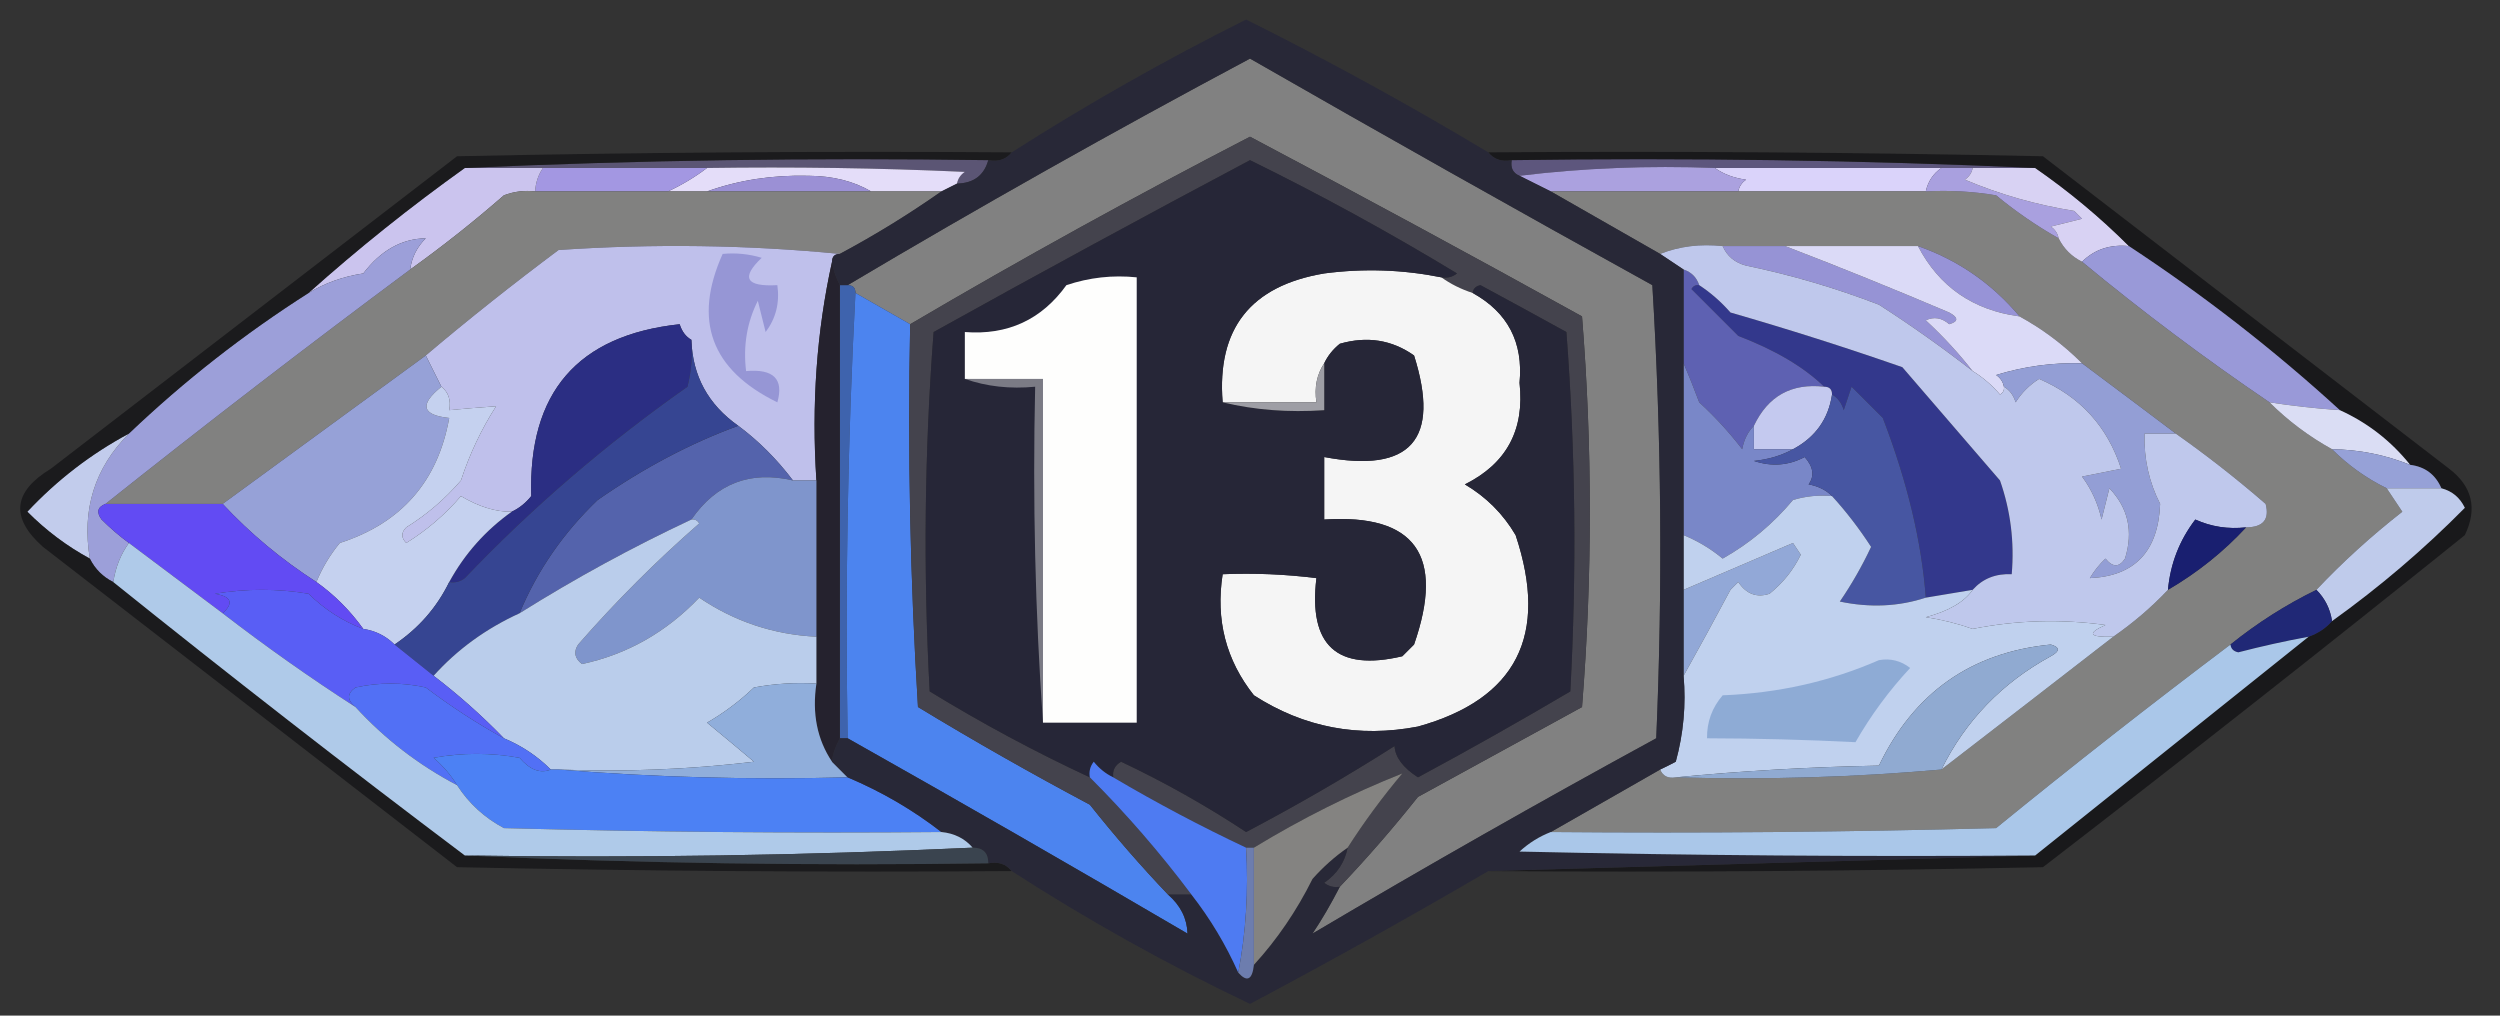 <?xml version="1.0" encoding="UTF-8"?>
<!DOCTYPE svg PUBLIC "-//W3C//DTD SVG 1.1//EN" "http://www.w3.org/Graphics/SVG/1.1/DTD/svg11.dtd">
<svg xmlns="http://www.w3.org/2000/svg" version="1.1" width="320px" height="130px" style="shape-rendering:geometricPrecision; text-rendering:geometricPrecision; image-rendering:optimizeQuality; fill-rule:evenodd; clip-rule:evenodd" xmlns:xlink="http://www.w3.org/1999/xlink">
<rect width="100%" height="100%" fill="#333333" stroke="none"/>
<g><path style="opacity:1" fill="#818181" d="M 171.5,113.5 C 174.968,109.859 178.302,106.026 181.5,102C 188.5,98.167 195.5,94.333 202.5,90.5C 203.833,73.833 203.833,57.167 202.5,40.5C 188.429,32.714 174.262,25.047 160,17.5C 145.213,25.14 130.713,33.14 116.5,41.5C 114.167,40.167 111.833,38.833 109.5,37.5C 109.5,36.833 109.167,36.5 108.5,36.5C 125.377,26.474 142.544,16.807 160,7.5C 177.07,17.286 194.236,26.953 211.5,36.5C 212.666,55.825 212.833,75.158 212,94.5C 197.171,102.58 182.504,110.914 168,119.5C 169.175,117.749 170.342,115.749 171.5,113.5 Z"/></g>
<g><path style="opacity:1" fill="#5b5574" d="M 59.5,21.5 C 81.66,20.503 103.994,20.169 126.5,20.5C 125.965,22.446 124.632,23.446 122.5,23.5C 122.611,22.883 122.944,22.383 123.5,22C 112.505,21.5 101.505,21.334 90.5,21.5C 83.5,21.5 76.5,21.5 69.5,21.5C 66.167,21.5 62.833,21.5 59.5,21.5 Z"/></g>
<g><path style="opacity:1" fill="#5d567d" d="M 193.5,20.5 C 216.006,20.169 238.34,20.503 260.5,21.5C 257.833,21.5 255.167,21.5 252.5,21.5C 251.167,21.5 249.833,21.5 248.5,21.5C 238.833,21.5 229.167,21.5 219.5,21.5C 210.983,21.174 202.65,21.507 194.5,22.5C 193.662,22.158 193.328,21.492 193.5,20.5 Z"/></g>
<g><path style="opacity:1" fill="#e4ddf9" d="M 90.5,21.5 C 101.505,21.334 112.505,21.5 123.5,22C 122.944,22.383 122.611,22.883 122.5,23.5C 121.833,23.833 121.167,24.167 120.5,24.5C 117.5,24.5 114.5,24.5 111.5,24.5C 109.257,23.188 106.59,22.522 103.5,22.5C 98.907,22.379 94.574,23.046 90.5,24.5C 88.833,24.5 87.167,24.5 85.5,24.5C 87.261,23.687 88.927,22.687 90.5,21.5 Z"/></g>
<g><path style="opacity:1" fill="#a397e2" d="M 69.5,21.5 C 76.5,21.5 83.5,21.5 90.5,21.5C 88.927,22.687 87.261,23.687 85.5,24.5C 79.833,24.5 74.167,24.5 68.5,24.5C 68.557,23.391 68.89,22.391 69.5,21.5 Z"/></g>
<g><path style="opacity:1" fill="#dad3fa" d="M 219.5,21.5 C 229.167,21.5 238.833,21.5 248.5,21.5C 247.449,22.222 246.782,23.222 246.5,24.5C 238.5,24.5 230.5,24.5 222.5,24.5C 222.611,23.883 222.944,23.383 223.5,23C 221.942,22.79 220.609,22.29 219.5,21.5 Z"/></g>
<g><path style="opacity:1" fill="#9b90d5" d="M 111.5,24.5 C 104.5,24.5 97.5,24.5 90.5,24.5C 94.574,23.046 98.907,22.379 103.5,22.5C 106.59,22.522 109.257,23.188 111.5,24.5 Z"/></g>
<g><path style="opacity:1" fill="#aba1df" d="M 194.5,22.5 C 202.65,21.507 210.983,21.174 219.5,21.5C 220.609,22.29 221.942,22.79 223.5,23C 222.944,23.383 222.611,23.883 222.5,24.5C 214.5,24.5 206.5,24.5 198.5,24.5C 197.167,23.833 195.833,23.167 194.5,22.5 Z"/></g>
<g><path style="opacity:1" fill="#818180" d="M 198.5,24.5 C 206.5,24.5 214.5,24.5 222.5,24.5C 230.5,24.5 238.5,24.5 246.5,24.5C 249.518,24.335 252.518,24.502 255.5,25C 258.051,27.1 260.717,28.933 263.5,30.5C 264.167,31.833 265.167,32.833 266.5,33.5C 274.217,39.885 282.217,45.885 290.5,51.5C 292.86,53.853 295.527,55.853 298.5,57.5C 300.55,59.547 302.883,61.214 305.5,62.5C 306.141,63.482 306.807,64.482 307.5,65.5C 303.498,68.633 299.831,71.967 296.5,75.5C 292.583,77.412 288.917,79.745 285.5,82.5C 275.375,90.119 265.375,97.952 255.5,106C 236.503,106.5 217.503,106.667 198.5,106.5C 203.099,103.862 207.766,101.196 212.5,98.5C 212.842,99.338 213.508,99.672 214.5,99.5C 226.012,99.828 237.346,99.495 248.5,98.5C 255.872,92.822 263.205,87.155 270.5,81.5C 273.06,79.727 275.393,77.727 277.5,75.5C 281.277,73.292 284.61,70.625 287.5,67.5C 289.686,67.489 290.519,66.489 290,64.5C 286.291,61.285 282.458,58.285 278.5,55.5C 274.538,52.512 270.538,49.512 266.5,46.5C 264.122,44.122 261.455,42.122 258.5,40.5C 254.97,36.297 250.636,33.297 245.5,31.5C 239.833,31.5 234.167,31.5 228.5,31.5C 225.833,31.5 223.167,31.5 220.5,31.5C 217.615,31.194 214.948,31.527 212.5,32.5C 207.798,29.818 203.131,27.151 198.5,24.5 Z"/></g>
<g><path style="opacity:1" fill="#cbc4ee" d="M 59.5,21.5 C 62.833,21.5 66.167,21.5 69.5,21.5C 68.89,22.391 68.557,23.391 68.5,24.5C 67.127,24.343 65.793,24.51 64.5,25C 60.625,28.381 56.625,31.547 52.5,34.5C 52.703,32.956 53.37,31.622 54.5,30.5C 51.4,30.562 48.733,32.062 46.5,35C 43.94,35.384 41.606,36.217 39.5,37.5C 45.854,31.817 52.52,26.484 59.5,21.5 Z"/></g>
<g><path style="opacity:1" fill="#818180" d="M 68.5,24.5 C 74.167,24.5 79.833,24.5 85.5,24.5C 87.167,24.5 88.833,24.5 90.5,24.5C 97.5,24.5 104.5,24.5 111.5,24.5C 114.5,24.5 117.5,24.5 120.5,24.5C 116.37,27.403 112.037,30.07 107.5,32.5C 95.674,31.34 83.674,31.174 71.5,32C 65.646,36.364 59.98,40.864 54.5,45.5C 45.833,51.833 37.167,58.167 28.5,64.5C 23.5,64.5 18.5,64.5 13.5,64.5C 26.393,54.236 39.394,44.236 52.5,34.5C 56.625,31.547 60.625,28.381 64.5,25C 65.793,24.51 67.127,24.343 68.5,24.5 Z"/></g>
<g><path style="opacity:1" fill="#a9a0df" d="M 248.5,21.5 C 249.833,21.5 251.167,21.5 252.5,21.5C 252.389,22.117 252.056,22.617 251.5,23C 255.957,24.885 260.624,26.218 265.5,27C 265.833,27.333 266.167,27.667 266.5,28C 265.167,28.333 263.833,28.667 262.5,29C 263.056,29.383 263.389,29.883 263.5,30.5C 260.717,28.933 258.051,27.1 255.5,25C 252.518,24.502 249.518,24.335 246.5,24.5C 246.782,23.222 247.449,22.222 248.5,21.5 Z"/></g>
<g><path style="opacity:1" fill="#d8d2f3" d="M 252.5,21.5 C 255.167,21.5 257.833,21.5 260.5,21.5C 264.817,24.486 268.817,27.82 272.5,31.5C 270.102,31.259 268.102,31.926 266.5,33.5C 265.167,32.833 264.167,31.833 263.5,30.5C 263.389,29.883 263.056,29.383 262.5,29C 263.833,28.667 265.167,28.333 266.5,28C 266.167,27.667 265.833,27.333 265.5,27C 260.624,26.218 255.957,24.885 251.5,23C 252.056,22.617 252.389,22.117 252.5,21.5 Z"/></g>
<g><path style="opacity:0.623" fill="#0b0b0e" d="M 190.5,19.5 C 214.169,19.333 237.836,19.5 261.5,20C 278.833,33.333 296.167,46.667 313.5,60C 316.463,62.271 317.13,65.104 315.5,68.5C 297.644,82.857 279.644,97.024 261.5,111C 237.836,111.5 214.169,111.667 190.5,111.5C 213.833,110.833 237.167,110.167 260.5,109.5C 272.191,100.136 283.858,90.803 295.5,81.5C 296.71,81.068 297.71,80.401 298.5,79.5C 304.606,75.124 310.273,70.29 315.5,65C 314.87,63.69 313.87,62.856 312.5,62.5C 311.738,60.738 310.404,59.738 308.5,59.5C 306.051,56.444 303.051,54.111 299.5,52.5C 291.052,44.778 282.052,37.778 272.5,31.5C 268.817,27.82 264.817,24.486 260.5,21.5C 238.34,20.503 216.006,20.169 193.5,20.5C 192.209,20.737 191.209,20.404 190.5,19.5 Z"/></g>
<g><path style="opacity:1" fill="#9693d5" d="M 220.5,31.5 C 223.167,31.5 225.833,31.5 228.5,31.5C 235.454,34.17 242.454,37.003 249.5,40C 250.696,40.654 250.696,41.154 249.5,41.5C 248.549,40.674 247.549,40.508 246.5,41C 248.706,43.037 250.706,45.203 252.5,47.5C 248.675,44.523 244.675,41.689 240.5,39C 234.957,36.865 229.291,35.198 223.5,34C 222.058,33.623 221.058,32.79 220.5,31.5 Z"/></g>
<g><path style="opacity:1" fill="#bfc0eb" d="M 107.5,32.5 C 106.833,32.5 106.5,32.833 106.5,33.5C 104.528,42.44 103.861,51.773 104.5,61.5C 103.5,61.5 102.5,61.5 101.5,61.5C 99.452,58.785 97.118,56.452 94.5,54.5C 90.642,51.781 88.642,48.114 88.5,43.5C 87.778,43.083 87.278,42.416 87,41.5C 73.937,42.903 67.604,50.236 68,63.5C 67.292,64.38 66.458,65.047 65.5,65.5C 63.479,65.538 61.313,64.871 59,63.5C 56.961,65.874 54.628,67.874 52,69.5C 51.333,68.833 51.333,68.167 52,67.5C 54.628,65.874 56.961,63.874 59,61.5C 60.115,58.105 61.615,54.939 63.5,52C 61.575,52.135 59.575,52.302 57.5,52.5C 57.737,51.209 57.404,50.209 56.5,49.5C 55.833,48.167 55.167,46.833 54.5,45.5C 59.98,40.864 65.646,36.364 71.5,32C 83.674,31.174 95.674,31.34 107.5,32.5 Z"/></g>
<g><path style="opacity:1" fill="#9793d7" d="M 245.5,31.5 C 250.636,33.297 254.97,36.297 258.5,40.5C 252.543,39.7 248.21,36.7 245.5,31.5 Z"/></g>
<g><path style="opacity:1" fill="#9999d8" d="M 272.5,31.5 C 282.052,37.778 291.052,44.778 299.5,52.5C 296.482,52.296 293.482,51.963 290.5,51.5C 282.217,45.885 274.217,39.885 266.5,33.5C 268.102,31.926 270.102,31.259 272.5,31.5 Z"/></g>
<g><path style="opacity:1" fill="#3e63ad" d="M 107.5,36.5 C 107.833,36.5 108.167,36.5 108.5,36.5C 109.167,36.5 109.5,36.833 109.5,37.5C 108.503,56.326 108.17,75.326 108.5,94.5C 108.167,94.5 107.833,94.5 107.5,94.5C 107.5,75.167 107.5,55.833 107.5,36.5 Z"/></g>
<g><path style="opacity:1" fill="#9c9fd9" d="M 52.5,34.5 C 39.394,44.236 26.393,54.236 13.5,64.5C 12.475,64.897 12.308,65.563 13,66.5C 14.145,67.636 15.312,68.636 16.5,69.5C 15.463,70.93 14.796,72.597 14.5,74.5C 13.167,73.833 12.167,72.833 11.5,71.5C 10.443,65.239 12.109,59.906 16.5,55.5C 23.588,48.744 31.255,42.744 39.5,37.5C 41.606,36.217 43.94,35.384 46.5,35C 48.733,32.062 51.4,30.562 54.5,30.5C 53.37,31.622 52.703,32.956 52.5,34.5 Z"/></g>
<g><path style="opacity:1" fill="#dbdaf7" d="M 228.5,31.5 C 234.167,31.5 239.833,31.5 245.5,31.5C 248.21,36.7 252.543,39.7 258.5,40.5C 261.455,42.122 264.122,44.122 266.5,46.5C 262.753,46.392 259.086,46.892 255.5,48C 256.056,48.383 256.389,48.883 256.5,49.5C 256.565,49.938 256.399,50.272 256,50.5C 254.961,49.29 253.794,48.29 252.5,47.5C 250.706,45.203 248.706,43.037 246.5,41C 247.549,40.508 248.549,40.674 249.5,41.5C 250.696,41.154 250.696,40.654 249.5,40C 242.454,37.003 235.454,34.17 228.5,31.5 Z"/></g>
<g><path style="opacity:1" fill="#2b2e83" d="M 88.5,43.5 C 88.662,45.527 88.496,47.527 88,49.5C 77.6,56.807 68.1,64.974 59.5,74C 58.906,74.464 58.239,74.631 57.5,74.5C 59.472,70.895 62.139,67.895 65.5,65.5C 66.458,65.047 67.292,64.38 68,63.5C 67.604,50.236 73.937,42.903 87,41.5C 87.278,42.416 87.778,43.083 88.5,43.5 Z"/></g>
<g><path style="opacity:1" fill="#33388c" d="M 217.5,36.5 C 218.962,37.458 220.295,38.624 221.5,40C 228.906,42.135 236.239,44.469 243.5,47C 247.667,51.833 251.833,56.667 256,61.5C 257.354,65.363 257.854,69.363 257.5,73.5C 255.447,73.402 253.78,74.069 252.5,75.5C 250.5,75.833 248.5,76.167 246.5,76.5C 245.965,69.316 244.131,61.649 241,53.5C 239.667,52.167 238.333,50.833 237,49.5C 236.667,50.5 236.333,51.5 236,52.5C 235.722,51.584 235.222,50.917 234.5,50.5C 234.5,49.833 234.167,49.5 233.5,49.5C 230.874,46.965 227.207,44.798 222.5,43C 220.5,41 218.5,39 216.5,37C 216.728,36.601 217.062,36.435 217.5,36.5 Z"/></g>
<g><path style="opacity:1" fill="#9696d5" d="M 92.5,32.5 C 94.199,32.34 95.866,32.507 97.5,33C 94.806,35.553 95.473,36.719 99.5,36.5C 99.819,38.751 99.319,40.751 98,42.5C 97.667,41.167 97.333,39.833 97,38.5C 95.608,41.278 95.108,44.278 95.5,47.5C 99.019,47.187 100.353,48.52 99.5,51.5C 91.006,47.346 88.673,41.013 92.5,32.5 Z"/></g>
<g><path style="opacity:1" fill="#5e61b2" d="M 215.5,34.5 C 216.5,34.833 217.167,35.5 217.5,36.5C 217.062,36.435 216.728,36.601 216.5,37C 218.5,39 220.5,41 222.5,43C 227.207,44.798 230.874,46.965 233.5,49.5C 229.31,49.023 226.31,50.689 224.5,54.5C 223.732,55.263 223.232,56.263 223,57.5C 221.351,55.35 219.518,53.35 217.5,51.5C 216.83,49.709 216.163,48.042 215.5,46.5C 215.5,42.5 215.5,38.5 215.5,34.5 Z"/></g>
<g><path style="opacity:1" fill="#96a1d7" d="M 54.5,45.5 C 55.167,46.833 55.833,48.167 56.5,49.5C 53.654,51.797 53.987,53.131 57.5,53.5C 56.044,61.624 51.377,66.957 43.5,69.5C 42.237,71.029 41.237,72.695 40.5,74.5C 36.02,71.614 32.02,68.281 28.5,64.5C 37.167,58.167 45.833,51.833 54.5,45.5 Z"/></g>
<g><path style="opacity:1" fill="#c4c9ef" d="M 233.5,49.5 C 234.167,49.5 234.5,49.833 234.5,50.5C 234.031,53.643 232.364,55.977 229.5,57.5C 227.833,57.5 226.167,57.5 224.5,57.5C 224.5,56.5 224.5,55.5 224.5,54.5C 226.31,50.689 229.31,49.023 233.5,49.5 Z"/></g>
<g><path style="opacity:1" fill="#daddf4" d="M 290.5,51.5 C 293.482,51.963 296.482,52.296 299.5,52.5C 303.051,54.111 306.051,56.444 308.5,59.5C 305.302,58.213 301.969,57.547 298.5,57.5C 295.527,55.853 292.86,53.853 290.5,51.5 Z"/></g>
<g><path style="opacity:1" fill="#5463ac" d="M 94.5,54.5 C 97.118,56.452 99.452,58.785 101.5,61.5C 96.025,60.214 91.691,61.88 88.5,66.5C 80.953,70.032 73.62,74.032 66.5,78.5C 68.766,73.044 72.099,68.211 76.5,64C 82.436,59.874 88.436,56.707 94.5,54.5 Z"/></g>
<g><path style="opacity:1" fill="#96a1d7" d="M 298.5,57.5 C 301.969,57.547 305.302,58.213 308.5,59.5C 310.404,59.738 311.738,60.738 312.5,62.5C 310.167,62.5 307.833,62.5 305.5,62.5C 302.883,61.214 300.55,59.547 298.5,57.5 Z"/></g>
<g><path style="opacity:1" fill="#7987c8" d="M 215.5,46.5 C 216.163,48.042 216.83,49.709 217.5,51.5C 219.518,53.35 221.351,55.35 223,57.5C 223.232,56.263 223.732,55.263 224.5,54.5C 224.5,55.5 224.5,56.5 224.5,57.5C 226.167,57.5 227.833,57.5 229.5,57.5C 228.048,58.302 226.382,58.802 224.5,59C 226.769,59.758 228.936,59.591 231,58.5C 232.113,59.76 232.28,60.927 231.5,62C 232.737,62.232 233.737,62.732 234.5,63.5C 232.801,63.34 231.134,63.507 229.5,64C 226.938,67.065 223.938,69.565 220.5,71.5C 218.971,70.237 217.305,69.237 215.5,68.5C 215.5,61.167 215.5,53.833 215.5,46.5 Z"/></g>
<g><path style="opacity:1" fill="#939ed5" d="M 266.5,46.5 C 270.538,49.512 274.538,52.512 278.5,55.5C 277.167,55.5 275.833,55.5 274.5,55.5C 274.411,58.725 275.077,61.725 276.5,64.5C 276.254,70.576 273.254,73.742 267.5,74C 268.047,73.075 268.713,72.242 269.5,71.5C 270.425,72.641 271.259,72.641 272,71.5C 273.081,68.032 272.415,65.032 270,62.5C 269.667,63.833 269.333,65.167 269,66.5C 268.55,64.481 267.717,62.648 266.5,61C 268.167,60.667 269.833,60.333 271.5,60C 269.744,54.577 266.244,50.744 261,48.5C 259.779,49.272 258.779,50.272 258,51.5C 257.722,50.584 257.222,49.917 256.5,49.5C 256.389,48.883 256.056,48.383 255.5,48C 259.086,46.892 262.753,46.392 266.5,46.5 Z"/></g>
<g><path style="opacity:1" fill="#c5d1ef" d="M 56.5,49.5 C 57.404,50.209 57.737,51.209 57.5,52.5C 59.575,52.302 61.575,52.135 63.5,52C 61.615,54.939 60.115,58.105 59,61.5C 56.961,63.874 54.628,65.874 52,67.5C 51.333,68.167 51.333,68.833 52,69.5C 54.628,67.874 56.961,65.874 59,63.5C 61.313,64.871 63.479,65.538 65.5,65.5C 62.139,67.895 59.472,70.895 57.5,74.5C 55.906,77.764 53.572,80.431 50.5,82.5C 49.395,81.4 48.062,80.733 46.5,80.5C 44.806,78.139 42.806,76.139 40.5,74.5C 41.237,72.695 42.237,71.029 43.5,69.5C 51.377,66.957 56.044,61.624 57.5,53.5C 53.987,53.131 53.654,51.797 56.5,49.5 Z"/></g>
<g><path style="opacity:1" fill="#25222e" d="M 106.5,33.5 C 106.626,34.439 106.96,35.439 107.5,36.5C 107.5,55.833 107.5,75.167 107.5,94.5C 106.897,95.635 106.564,96.635 106.5,97.5C 104.598,94.663 103.931,91.329 104.5,87.5C 104.5,85.5 104.5,83.5 104.5,81.5C 104.5,74.833 104.5,68.167 104.5,61.5C 103.861,51.773 104.528,42.44 106.5,33.5 Z"/></g>
<g><path style="opacity:1" fill="#bfc8ec" d="M 212.5,32.5 C 214.948,31.527 217.615,31.194 220.5,31.5C 221.058,32.79 222.058,33.623 223.5,34C 229.291,35.198 234.957,36.865 240.5,39C 244.675,41.689 248.675,44.523 252.5,47.5C 253.794,48.29 254.961,49.29 256,50.5C 256.399,50.272 256.565,49.938 256.5,49.5C 257.222,49.917 257.722,50.584 258,51.5C 258.779,50.272 259.779,49.272 261,48.5C 266.244,50.744 269.744,54.577 271.5,60C 269.833,60.333 268.167,60.667 266.5,61C 267.717,62.648 268.55,64.481 269,66.5C 269.333,65.167 269.667,63.833 270,62.5C 272.415,65.032 273.081,68.032 272,71.5C 271.259,72.641 270.425,72.641 269.5,71.5C 268.713,72.242 268.047,73.075 267.5,74C 273.254,73.742 276.254,70.576 276.5,64.5C 275.077,61.725 274.411,58.725 274.5,55.5C 275.833,55.5 277.167,55.5 278.5,55.5C 282.458,58.285 286.291,61.285 290,64.5C 290.519,66.489 289.686,67.489 287.5,67.5C 285.208,67.756 283.041,67.423 281,66.5C 278.97,69.159 277.803,72.159 277.5,75.5C 275.393,77.727 273.06,79.727 270.5,81.5C 267.402,81.588 267.068,81.088 269.5,80C 263.78,79.212 258.114,79.379 252.5,80.5C 250.556,79.811 248.556,79.311 246.5,79C 249.436,78.215 251.436,77.049 252.5,75.5C 253.78,74.069 255.447,73.402 257.5,73.5C 257.854,69.363 257.354,65.363 256,61.5C 251.833,56.667 247.667,51.833 243.5,47C 236.239,44.469 228.906,42.135 221.5,40C 220.295,38.624 218.962,37.458 217.5,36.5C 217.167,35.5 216.5,34.833 215.5,34.5C 214.5,33.833 213.5,33.167 212.5,32.5 Z"/></g>
<g><path style="opacity:1" fill="#c2ccec" d="M 16.5,55.5 C 12.109,59.906 10.443,65.239 11.5,71.5C 8.569,69.909 5.902,67.909 3.5,65.5C 7.314,61.434 11.647,58.1 16.5,55.5 Z"/></g>
<g><path style="opacity:1" fill="#4756a2" d="M 246.5,76.5 C 243.024,77.643 239.358,77.81 235.5,77C 237.019,74.777 238.353,72.444 239.5,70C 237.984,67.659 236.317,65.492 234.5,63.5C 233.737,62.732 232.737,62.232 231.5,62C 232.28,60.927 232.113,59.76 231,58.5C 228.936,59.591 226.769,59.758 224.5,59C 226.382,58.802 228.048,58.302 229.5,57.5C 232.364,55.977 234.031,53.643 234.5,50.5C 235.222,50.917 235.722,51.584 236,52.5C 236.333,51.5 236.667,50.5 237,49.5C 238.333,50.833 239.667,52.167 241,53.5C 244.131,61.649 245.965,69.316 246.5,76.5 Z"/></g>
<g><path style="opacity:1" fill="#bfcbeb" d="M 305.5,62.5 C 307.833,62.5 310.167,62.5 312.5,62.5C 313.87,62.856 314.87,63.69 315.5,65C 310.273,70.29 304.606,75.124 298.5,79.5C 298.267,77.938 297.6,76.605 296.5,75.5C 299.831,71.967 303.498,68.633 307.5,65.5C 306.807,64.482 306.141,63.482 305.5,62.5 Z"/></g>
<g><path style="opacity:1" fill="#4c84ef" d="M 109.5,37.5 C 111.833,38.833 114.167,40.167 116.5,41.5C 116.167,57.847 116.501,74.18 117.5,90.5C 124.705,94.867 132.038,99.033 139.5,103C 142.698,107.026 146.032,110.859 149.5,114.5C 151.109,115.898 151.942,117.565 152,119.5C 137.519,111.013 123.019,102.68 108.5,94.5C 108.17,75.326 108.503,56.326 109.5,37.5 Z"/></g>
<g><path style="opacity:1" fill="#624bf3" d="M 13.5,64.5 C 18.5,64.5 23.5,64.5 28.5,64.5C 32.02,68.281 36.02,71.614 40.5,74.5C 42.806,76.139 44.806,78.139 46.5,80.5C 43.884,79.52 41.551,78.02 39.5,76C 35.5,75.333 31.5,75.333 27.5,76C 29.619,76.342 29.953,77.175 28.5,78.5C 24.5,75.5 20.5,72.5 16.5,69.5C 15.312,68.636 14.145,67.636 13,66.5C 12.308,65.563 12.475,64.897 13.5,64.5 Z"/></g>
<g><path style="opacity:1" fill="#7f95cc" d="M 101.5,61.5 C 102.5,61.5 103.5,61.5 104.5,61.5C 104.5,68.167 104.5,74.833 104.5,81.5C 99.022,81.23 94.022,79.563 89.5,76.5C 85.283,80.921 80.283,83.754 74.5,85C 73.549,84.282 73.383,83.449 74,82.5C 78.842,76.957 84.009,71.79 89.5,67C 89.272,66.601 88.938,66.435 88.5,66.5C 91.691,61.88 96.025,60.214 101.5,61.5 Z"/></g>
<g><path style="opacity:1" fill="#191f70" d="M 287.5,67.5 C 284.61,70.625 281.277,73.292 277.5,75.5C 277.803,72.159 278.97,69.159 281,66.5C 283.041,67.423 285.208,67.756 287.5,67.5 Z"/></g>
<g><path style="opacity:1" fill="#364592" d="M 88.5,43.5 C 88.642,48.114 90.642,51.781 94.5,54.5C 88.436,56.707 82.436,59.874 76.5,64C 72.099,68.211 68.766,73.044 66.5,78.5C 62.196,80.467 58.529,83.133 55.5,86.5C 53.809,85.136 52.142,83.803 50.5,82.5C 53.572,80.431 55.906,77.764 57.5,74.5C 58.239,74.631 58.906,74.464 59.5,74C 68.1,64.974 77.6,56.807 88,49.5C 88.496,47.527 88.662,45.527 88.5,43.5 Z"/></g>
<g><path style="opacity:0.624" fill="#0d0d10" d="M 129.5,19.5 C 128.791,20.404 127.791,20.737 126.5,20.5C 103.994,20.169 81.66,20.503 59.5,21.5C 52.52,26.484 45.854,31.817 39.5,37.5C 31.255,42.744 23.588,48.744 16.5,55.5C 11.647,58.1 7.314,61.434 3.5,65.5C 5.902,67.909 8.569,69.909 11.5,71.5C 12.167,72.833 13.167,73.833 14.5,74.5C 29.319,86.408 44.319,98.075 59.5,109.5C 81.66,110.497 103.994,110.831 126.5,110.5C 127.791,110.263 128.791,110.596 129.5,111.5C 105.831,111.667 82.164,111.5 58.5,111C 40.833,97.333 23.167,83.667 5.5,70C 1.307,66.286 1.641,62.953 6.5,60C 23.833,46.667 41.167,33.333 58.5,20C 82.164,19.5 105.831,19.333 129.5,19.5 Z"/></g>
<g><path style="opacity:1" fill="#92a8d7" d="M 215.5,86.5 C 215.5,82.833 215.5,79.167 215.5,75.5C 220.145,73.512 224.812,71.512 229.5,69.5C 229.833,70 230.167,70.5 230.5,71C 229.561,72.944 228.227,74.611 226.5,76C 224.865,76.54 223.532,76.04 222.5,74.5C 222.167,74.833 221.833,75.167 221.5,75.5C 219.504,79.243 217.504,82.91 215.5,86.5 Z"/></g>
<g><path style="opacity:1" fill="#bacdeb" d="M 88.5,66.5 C 88.938,66.435 89.272,66.601 89.5,67C 84.009,71.79 78.842,76.957 74,82.5C 73.383,83.449 73.549,84.282 74.5,85C 80.283,83.754 85.283,80.921 89.5,76.5C 94.022,79.563 99.022,81.23 104.5,81.5C 104.5,83.5 104.5,85.5 104.5,87.5C 101.813,87.336 99.146,87.503 96.5,88C 94.679,89.743 92.679,91.243 90.5,92.5C 92.54,94.177 94.54,95.844 96.5,97.5C 88.193,98.498 79.86,98.831 71.5,98.5C 71.167,98.5 70.833,98.5 70.5,98.5C 68.777,96.782 66.777,95.449 64.5,94.5C 61.688,91.599 58.688,88.932 55.5,86.5C 58.529,83.133 62.196,80.467 66.5,78.5C 73.62,74.032 80.953,70.032 88.5,66.5 Z"/></g>
<g><path style="opacity:1" fill="#c0d1ee" d="M 234.5,63.5 C 236.317,65.492 237.984,67.659 239.5,70C 238.353,72.444 237.019,74.777 235.5,77C 239.358,77.81 243.024,77.643 246.5,76.5C 248.5,76.167 250.5,75.833 252.5,75.5C 251.436,77.049 249.436,78.215 246.5,79C 248.556,79.311 250.556,79.811 252.5,80.5C 258.114,79.379 263.78,79.212 269.5,80C 267.068,81.088 267.402,81.588 270.5,81.5C 263.205,87.155 255.872,92.822 248.5,98.5C 251.596,92.236 256.263,87.402 262.5,84C 263.696,83.346 263.696,82.846 262.5,82.5C 252.314,83.505 244.981,88.672 240.5,98C 231.657,98.17 222.99,98.67 214.5,99.5C 213.508,99.672 212.842,99.338 212.5,98.5C 213.15,98.196 213.817,97.863 214.5,97.5C 215.489,93.893 215.823,90.226 215.5,86.5C 217.504,82.91 219.504,79.243 221.5,75.5C 221.833,75.167 222.167,74.833 222.5,74.5C 223.532,76.04 224.865,76.54 226.5,76C 228.227,74.611 229.561,72.944 230.5,71C 230.167,70.5 229.833,70 229.5,69.5C 224.812,71.512 220.145,73.512 215.5,75.5C 215.5,73.167 215.5,70.833 215.5,68.5C 217.305,69.237 218.971,70.237 220.5,71.5C 223.938,69.565 226.938,67.065 229.5,64C 231.134,63.507 232.801,63.34 234.5,63.5 Z"/></g>
<g><path style="opacity:1" fill="#202876" d="M 296.5,75.5 C 297.6,76.605 298.267,77.938 298.5,79.5C 297.71,80.401 296.71,81.068 295.5,81.5C 292.484,82.059 289.484,82.725 286.5,83.5C 285.893,83.376 285.56,83.043 285.5,82.5C 288.917,79.745 292.583,77.412 296.5,75.5 Z"/></g>
<g><path style="opacity:1" fill="#595ef5" d="M 46.5,80.5 C 48.062,80.733 49.395,81.4 50.5,82.5C 52.142,83.803 53.809,85.136 55.5,86.5C 58.688,88.932 61.688,91.599 64.5,94.5C 61.053,92.603 57.72,90.437 54.5,88C 51.5,87.333 48.5,87.333 45.5,88C 44.402,88.77 44.402,89.603 45.5,90.5C 39.687,86.755 34.02,82.755 28.5,78.5C 29.953,77.175 29.619,76.342 27.5,76C 31.5,75.333 35.5,75.333 39.5,76C 41.551,78.02 43.884,79.52 46.5,80.5 Z"/></g>
<g><path style="opacity:1" fill="#8eabd5" d="M 240.5,84.5 C 241.978,84.238 243.311,84.571 244.5,85.5C 241.801,88.4 239.467,91.567 237.5,95C 231.212,94.683 224.879,94.516 218.5,94.5C 218.472,92.418 219.139,90.584 220.5,89C 227.581,88.727 234.248,87.227 240.5,84.5 Z"/></g>
<g><path style="opacity:1" fill="#90aedb" d="M 104.5,87.5 C 103.931,91.329 104.598,94.663 106.5,97.5C 107.167,98.167 107.833,98.833 108.5,99.5C 95.989,99.829 83.655,99.495 71.5,98.5C 79.86,98.831 88.193,98.498 96.5,97.5C 94.54,95.844 92.54,94.177 90.5,92.5C 92.679,91.243 94.679,89.743 96.5,88C 99.146,87.503 101.813,87.336 104.5,87.5 Z"/></g>
<g><path style="opacity:1" fill="#90aad1" d="M 248.5,98.5 C 237.346,99.495 226.012,99.828 214.5,99.5C 222.99,98.67 231.657,98.17 240.5,98C 244.981,88.672 252.314,83.505 262.5,82.5C 263.696,82.846 263.696,83.346 262.5,84C 256.263,87.402 251.596,92.236 248.5,98.5 Z"/></g>
<g><path style="opacity:1" fill="#5270f5" d="M 64.5,94.5 C 66.777,95.449 68.777,96.782 70.5,98.5C 69.177,99.053 67.844,98.553 66.5,97C 62.833,96.333 59.167,96.333 55.5,97C 56.71,98.039 57.71,99.206 58.5,100.5C 53.591,97.925 49.258,94.592 45.5,90.5C 44.402,89.603 44.402,88.77 45.5,88C 48.5,87.333 51.5,87.333 54.5,88C 57.72,90.437 61.053,92.603 64.5,94.5 Z"/></g>
<g><path style="opacity:1" fill="#44434d" d="M 171.5,113.5 C 170.761,113.631 170.094,113.464 169.5,113C 171.141,111.871 172.141,110.371 172.5,108.5C 174.591,105.229 176.924,102.063 179.5,99C 173.007,101.58 166.674,104.746 160.5,108.5C 160.167,108.5 159.833,108.5 159.5,108.5C 153.702,105.767 148.035,102.767 142.5,99.5C 142.369,98.624 142.702,97.957 143.5,97.5C 149.053,100.127 154.387,103.127 159.5,106.5C 165.997,103.086 172.33,99.419 178.5,95.5C 178.585,96.932 179.585,98.265 181.5,99.5C 188.081,95.96 194.581,92.293 201,88.5C 201.833,73.156 201.666,57.822 200.5,42.5C 196.813,40.467 193.147,38.467 189.5,36.5C 188.893,36.624 188.56,36.957 188.5,37.5C 187.005,37.011 185.671,36.345 184.5,35.5C 185.239,35.631 185.906,35.464 186.5,35C 177.891,29.779 169.058,24.945 160,20.5C 146.436,27.699 132.936,35.032 119.5,42.5C 118.334,57.822 118.167,73.156 119,88.5C 125.68,92.588 132.514,96.255 139.5,99.5C 144.178,104.179 148.511,109.179 152.5,114.5C 151.5,114.5 150.5,114.5 149.5,114.5C 146.032,110.859 142.698,107.026 139.5,103C 132.038,99.033 124.705,94.867 117.5,90.5C 116.501,74.18 116.167,57.847 116.5,41.5C 130.713,33.14 145.213,25.14 160,17.5C 174.262,25.047 188.429,32.714 202.5,40.5C 203.833,57.167 203.833,73.833 202.5,90.5C 195.5,94.333 188.5,98.167 181.5,102C 178.302,106.026 174.968,109.859 171.5,113.5 Z"/></g>
<g><path style="opacity:1" fill="#f5f5f5" d="M 184.5,35.5 C 185.671,36.345 187.005,37.011 188.5,37.5C 192.993,39.986 194.993,43.819 194.5,49C 195.17,55.013 192.837,59.346 187.5,62C 190.237,63.614 192.403,65.781 194,68.5C 198.27,81.322 194.103,89.488 181.5,93C 173.906,94.457 166.906,93.123 160.5,89C 156.922,84.49 155.588,79.324 156.5,73.5C 160.514,73.335 164.514,73.501 168.5,74C 167.467,82.637 171.134,85.97 179.5,84C 180,83.5 180.5,83 181,82.5C 184.974,71.078 181.141,65.745 169.5,66.5C 169.5,63.833 169.5,61.167 169.5,58.5C 180.57,60.596 184.403,56.263 181,45.5C 178.159,43.496 174.993,42.996 171.5,44C 170.619,44.708 169.953,45.542 169.5,46.5C 168.549,47.919 168.216,49.585 168.5,51.5C 164.5,51.5 160.5,51.5 156.5,51.5C 155.743,42.081 160.077,36.581 169.5,35C 174.537,34.337 179.537,34.504 184.5,35.5 Z"/></g>
<g><path style="opacity:1" fill="#262637" d="M 184.5,35.5 C 179.537,34.504 174.537,34.337 169.5,35C 160.077,36.581 155.743,42.081 156.5,51.5C 160.634,52.485 164.968,52.818 169.5,52.5C 169.5,50.5 169.5,48.5 169.5,46.5C 169.953,45.542 170.619,44.708 171.5,44C 174.993,42.996 178.159,43.496 181,45.5C 184.403,56.263 180.57,60.596 169.5,58.5C 169.5,61.167 169.5,63.833 169.5,66.5C 181.141,65.745 184.974,71.078 181,82.5C 180.5,83 180,83.5 179.5,84C 171.134,85.97 167.467,82.637 168.5,74C 164.514,73.501 160.514,73.335 156.5,73.5C 155.588,79.324 156.922,84.49 160.5,89C 166.906,93.123 173.906,94.457 181.5,93C 194.103,89.488 198.27,81.322 194,68.5C 192.403,65.781 190.237,63.614 187.5,62C 192.837,59.346 195.17,55.013 194.5,49C 194.993,43.819 192.993,39.986 188.5,37.5C 188.56,36.957 188.893,36.624 189.5,36.5C 193.147,38.467 196.813,40.467 200.5,42.5C 201.666,57.822 201.833,73.156 201,88.5C 194.581,92.293 188.081,95.96 181.5,99.5C 179.585,98.265 178.585,96.932 178.5,95.5C 172.33,99.419 165.997,103.086 159.5,106.5C 154.387,103.127 149.053,100.127 143.5,97.5C 142.702,97.957 142.369,98.624 142.5,99.5C 141.542,99.047 140.708,98.38 140,97.5C 139.536,98.094 139.369,98.761 139.5,99.5C 132.514,96.255 125.68,92.588 119,88.5C 118.167,73.156 118.334,57.822 119.5,42.5C 132.936,35.032 146.436,27.699 160,20.5C 169.058,24.945 177.891,29.779 186.5,35C 185.906,35.464 185.239,35.631 184.5,35.5 Z"/></g>
<g><path style="opacity:1" fill="#9e9ea5" d="M 169.5,46.5 C 169.5,48.5 169.5,50.5 169.5,52.5C 164.968,52.818 160.634,52.485 156.5,51.5C 160.5,51.5 164.5,51.5 168.5,51.5C 168.216,49.585 168.549,47.919 169.5,46.5 Z"/></g>
<g><path style="opacity:1" fill="#7b7b85" d="M 123.5,48.5 C 126.833,48.5 130.167,48.5 133.5,48.5C 133.5,63.167 133.5,77.833 133.5,92.5C 132.504,78.343 132.171,64.01 132.5,49.5C 129.287,49.81 126.287,49.477 123.5,48.5 Z"/></g>
<g><path style="opacity:1" fill="#fefefd" d="M 133.5,92.5 C 133.5,77.833 133.5,63.167 133.5,48.5C 130.167,48.5 126.833,48.5 123.5,48.5C 123.5,46.5 123.5,44.5 123.5,42.5C 128.983,42.924 133.317,40.924 136.5,36.5C 139.428,35.516 142.428,35.183 145.5,35.5C 145.5,54.5 145.5,73.5 145.5,92.5C 141.5,92.5 137.5,92.5 133.5,92.5 Z"/></g>
<g><path style="opacity:1" fill="#4c81f4" d="M 70.5,98.5 C 70.833,98.5 71.167,98.5 71.5,98.5C 83.655,99.495 95.989,99.829 108.5,99.5C 112.864,101.344 116.864,103.677 120.5,106.5C 101.83,106.667 83.164,106.5 64.5,106C 62.004,104.669 60.004,102.836 58.5,100.5C 57.71,99.206 56.71,98.039 55.5,97C 59.167,96.333 62.833,96.333 66.5,97C 67.844,98.553 69.177,99.053 70.5,98.5 Z"/></g>
<g><path style="opacity:0.842" fill="#272738" d="M 190.5,19.5 C 191.209,20.404 192.209,20.737 193.5,20.5C 193.328,21.492 193.662,22.158 194.5,22.5C 195.833,23.167 197.167,23.833 198.5,24.5C 203.131,27.151 207.798,29.818 212.5,32.5C 213.5,33.167 214.5,33.833 215.5,34.5C 215.5,38.5 215.5,42.5 215.5,46.5C 215.5,53.833 215.5,61.167 215.5,68.5C 215.5,70.833 215.5,73.167 215.5,75.5C 215.5,79.167 215.5,82.833 215.5,86.5C 215.823,90.226 215.489,93.893 214.5,97.5C 213.817,97.863 213.15,98.196 212.5,98.5C 207.766,101.196 203.099,103.862 198.5,106.5C 197.027,107.072 195.693,107.905 194.5,109C 216.497,109.5 238.497,109.667 260.5,109.5C 237.167,110.167 213.833,110.833 190.5,111.5C 180.462,117.365 170.295,123.032 160,128.5C 149.428,123.466 139.262,117.8 129.5,111.5C 128.791,110.596 127.791,110.263 126.5,110.5C 126.5,109.167 125.833,108.5 124.5,108.5C 123.486,107.326 122.153,106.66 120.5,106.5C 116.864,103.677 112.864,101.344 108.5,99.5C 107.833,98.833 107.167,98.167 106.5,97.5C 106.564,96.635 106.897,95.635 107.5,94.5C 107.833,94.5 108.167,94.5 108.5,94.5C 123.019,102.68 137.519,111.013 152,119.5C 151.942,117.565 151.109,115.898 149.5,114.5C 150.5,114.5 151.5,114.5 152.5,114.5C 154.898,117.571 156.898,120.905 158.5,124.5C 159.623,125.757 160.289,125.424 160.5,123.5C 163.471,120.246 165.971,116.58 168,112.5C 169.371,110.959 170.871,109.625 172.5,108.5C 172.141,110.371 171.141,111.871 169.5,113C 170.094,113.464 170.761,113.631 171.5,113.5C 170.342,115.749 169.175,117.749 168,119.5C 182.504,110.914 197.171,102.58 212,94.5C 212.833,75.158 212.666,55.825 211.5,36.5C 194.236,26.953 177.07,17.286 160,7.5C 142.544,16.807 125.377,26.474 108.5,36.5C 108.167,36.5 107.833,36.5 107.5,36.5C 106.96,35.439 106.626,34.439 106.5,33.5C 106.5,32.833 106.833,32.5 107.5,32.5C 112.037,30.07 116.37,27.403 120.5,24.5C 121.167,24.167 121.833,23.833 122.5,23.5C 124.632,23.446 125.965,22.446 126.5,20.5C 127.791,20.737 128.791,20.404 129.5,19.5C 139.15,13.338 149.15,7.671 159.5,2.5C 170.103,7.791 180.436,13.458 190.5,19.5 Z"/></g>
<g><path style="opacity:1" fill="#4e7bf2" d="M 142.5,99.5 C 148.035,102.767 153.702,105.767 159.5,108.5C 159.821,114.026 159.488,119.36 158.5,124.5C 156.898,120.905 154.898,117.571 152.5,114.5C 148.511,109.179 144.178,104.179 139.5,99.5C 139.369,98.761 139.536,98.094 140,97.5C 140.708,98.38 141.542,99.047 142.5,99.5 Z"/></g>
<g><path style="opacity:1" fill="#848381" d="M 172.5,108.5 C 170.871,109.625 169.371,110.959 168,112.5C 165.971,116.58 163.471,120.246 160.5,123.5C 160.5,118.5 160.5,113.5 160.5,108.5C 166.674,104.746 173.007,101.58 179.5,99C 176.924,102.063 174.591,105.229 172.5,108.5 Z"/></g>
<g><path style="opacity:1" fill="#afcae9" d="M 16.5,69.5 C 20.5,72.5 24.5,75.5 28.5,78.5C 34.02,82.755 39.687,86.755 45.5,90.5C 49.258,94.592 53.591,97.925 58.5,100.5C 60.004,102.836 62.004,104.669 64.5,106C 83.164,106.5 101.83,106.667 120.5,106.5C 122.153,106.66 123.486,107.326 124.5,108.5C 103.006,109.497 81.34,109.831 59.5,109.5C 44.319,98.075 29.319,86.408 14.5,74.5C 14.796,72.597 15.463,70.93 16.5,69.5 Z"/></g>
<g><path style="opacity:1" fill="#aac7e9" d="M 295.5,81.5 C 283.858,90.803 272.191,100.136 260.5,109.5C 238.497,109.667 216.497,109.5 194.5,109C 195.693,107.905 197.027,107.072 198.5,106.5C 217.503,106.667 236.503,106.5 255.5,106C 265.375,97.952 275.375,90.119 285.5,82.5C 285.56,83.043 285.893,83.376 286.5,83.5C 289.484,82.725 292.484,82.059 295.5,81.5 Z"/></g>
<g><path style="opacity:1" fill="#3a444f" d="M 124.5,108.5 C 125.833,108.5 126.5,109.167 126.5,110.5C 103.994,110.831 81.66,110.497 59.5,109.5C 81.34,109.831 103.006,109.497 124.5,108.5 Z"/></g>
<g><path style="opacity:1" fill="#6d7dae" d="M 159.5,108.5 C 159.833,108.5 160.167,108.5 160.5,108.5C 160.5,113.5 160.5,118.5 160.5,123.5C 160.289,125.424 159.623,125.757 158.5,124.5C 159.488,119.36 159.821,114.026 159.5,108.5 Z"/></g>
</svg>

